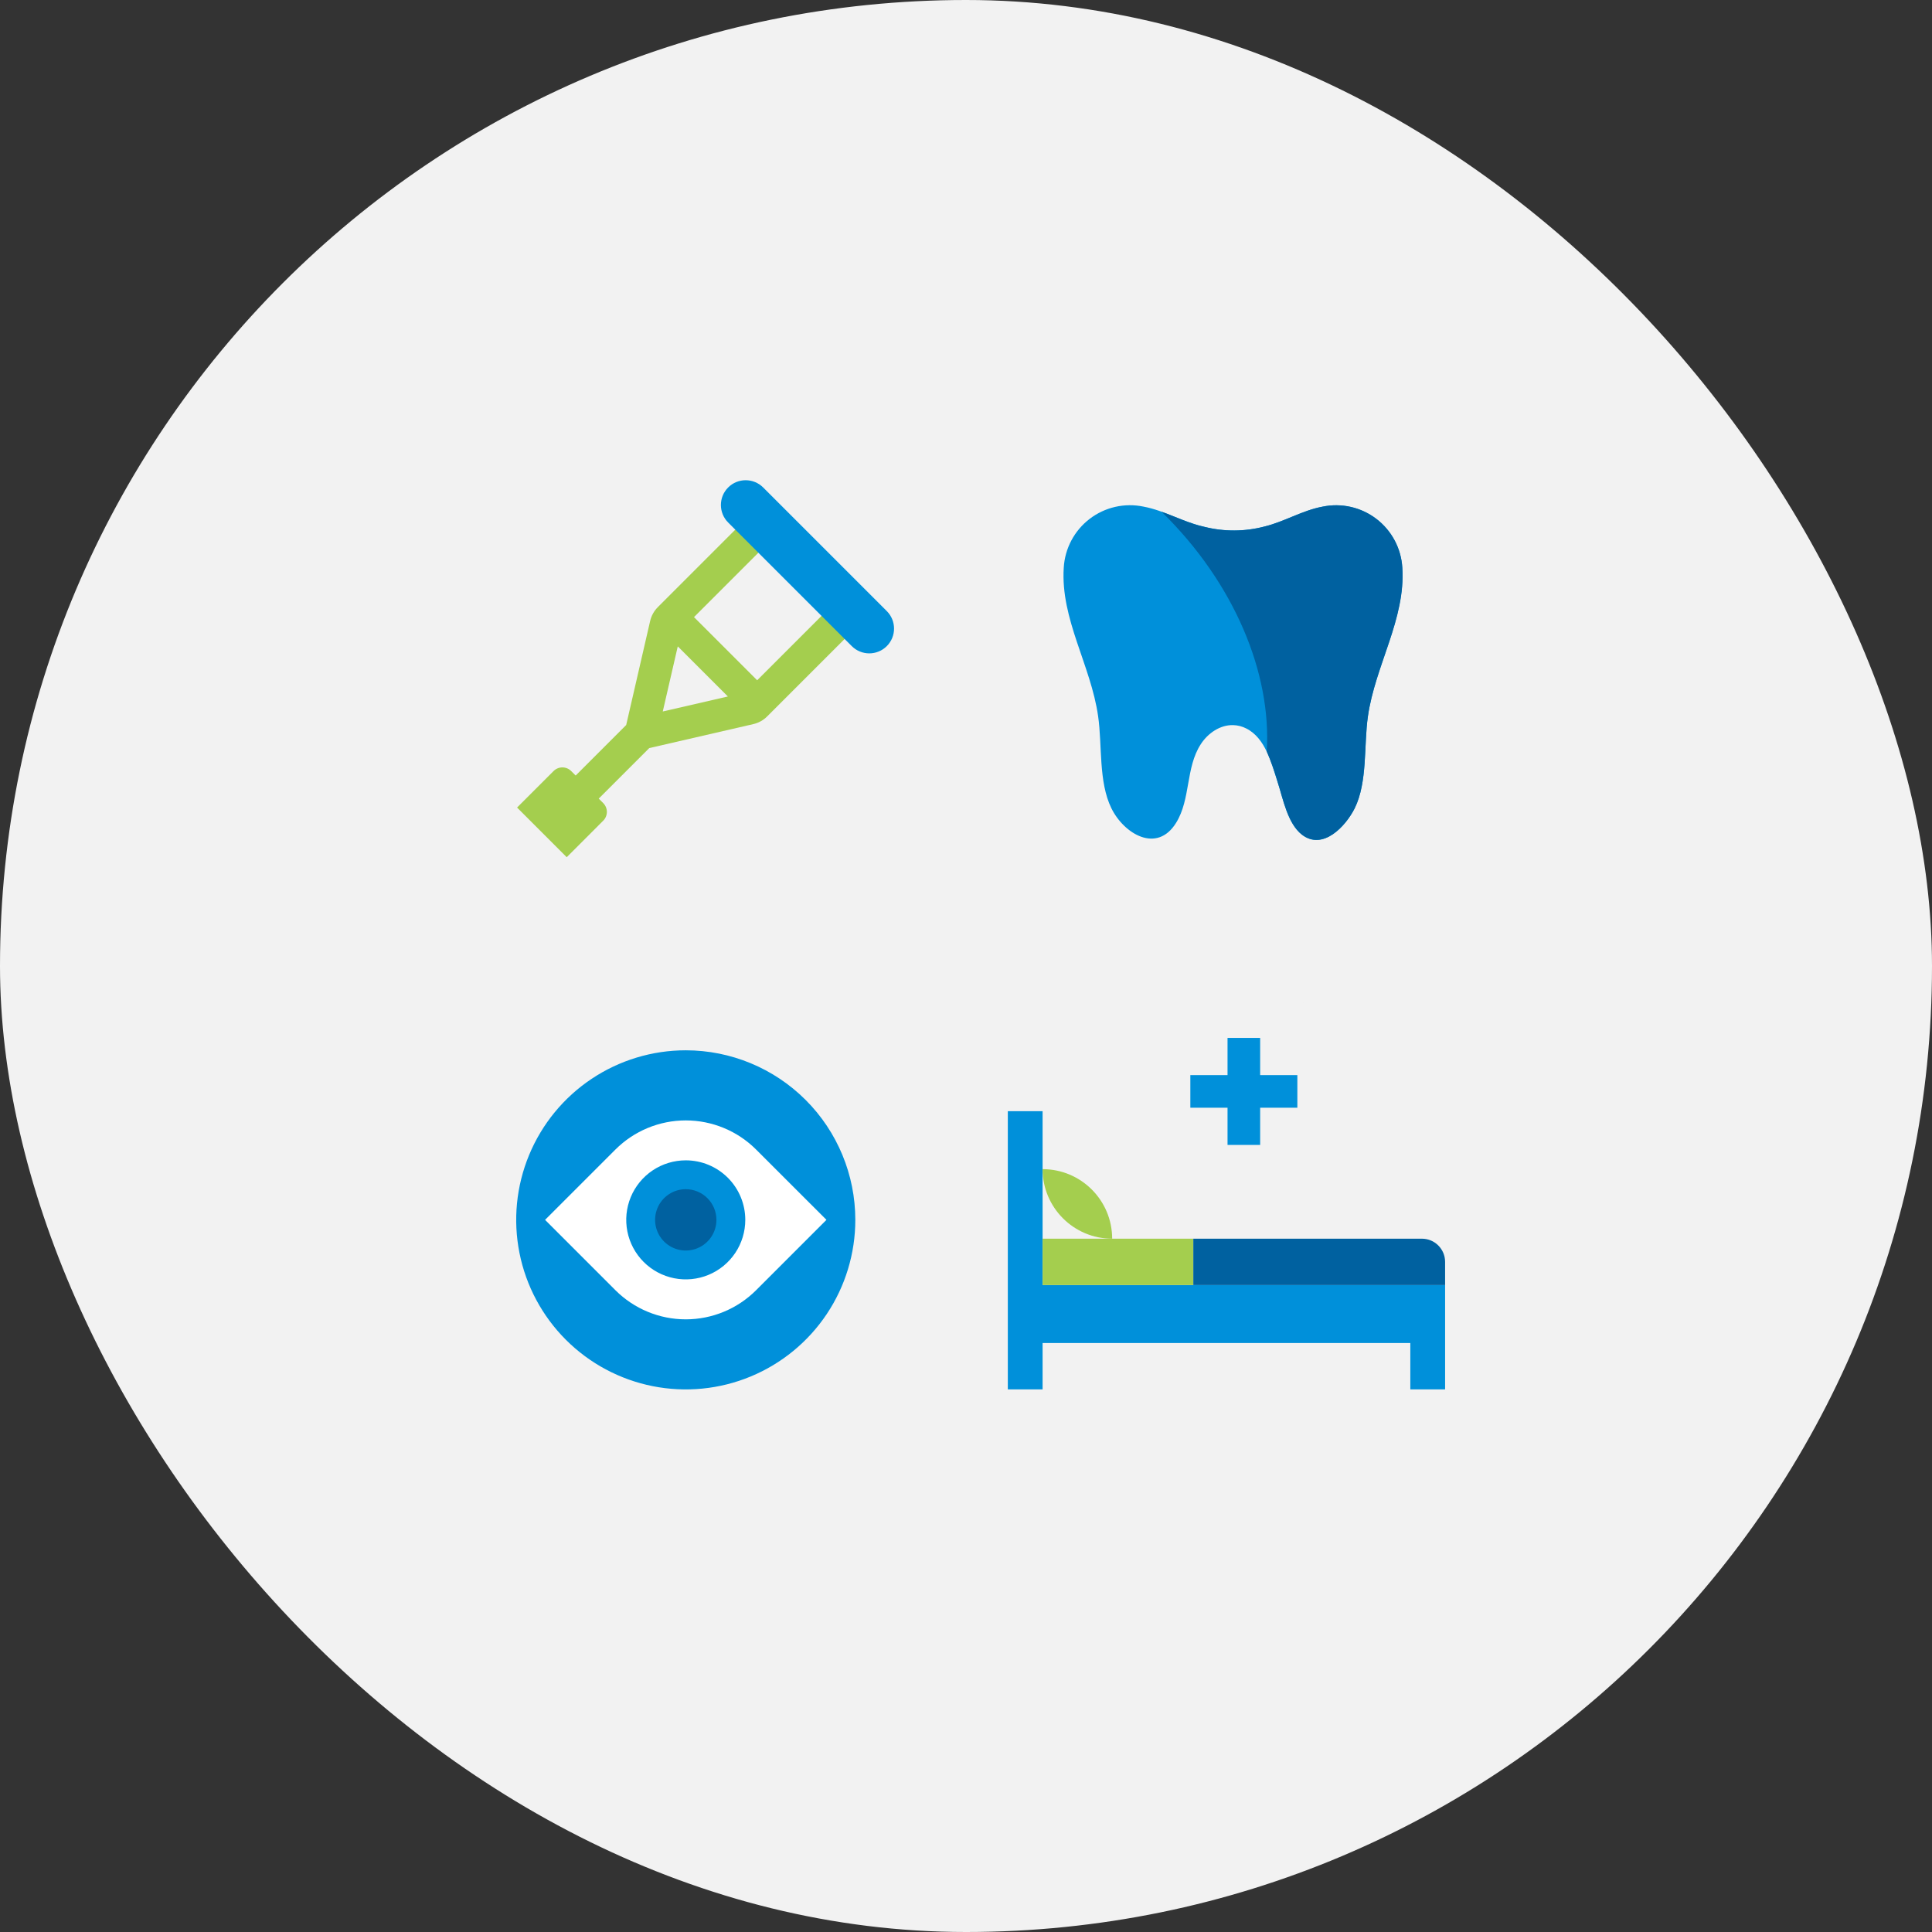 <svg width="293" height="293" viewBox="0 0 293 293" fill="none" xmlns="http://www.w3.org/2000/svg">
<rect x="0" y="0" width="293" height="293" fill="#333333" stroke="none"/>
<rect width="293" height="293" rx="146.5" fill="#F2F2F2"/>
<g clip-path="url(#clip0_4400_38207)">
<path d="M125.496 92.501L114.828 103.167L105.25 93.588L115.916 82.921L112.416 79.421L99.767 92.072C99.189 92.649 98.784 93.377 98.6 94.172L94.966 109.952L87.304 117.613L86.622 116.933C86.268 116.58 85.788 116.381 85.288 116.381C84.788 116.381 84.308 116.58 83.954 116.933L78.417 122.469L85.948 130L91.483 124.462C91.837 124.109 92.036 123.629 92.036 123.129C92.036 122.628 91.837 122.149 91.483 121.795L90.801 121.113L98.465 113.451L114.242 109.817C115.038 109.633 115.768 109.229 116.346 108.65L128.995 96L125.496 92.501ZM110.387 105.626L100.513 107.901L102.788 98.027L110.387 105.626Z" fill="#A4CE4E"/>
<path d="M134.488 92.677L115.74 73.929C114.273 72.462 111.895 72.462 110.429 73.929C108.962 75.395 108.962 77.773 110.429 79.24L129.177 97.988C130.643 99.454 133.021 99.454 134.488 97.988C135.954 96.521 135.954 94.143 134.488 92.677Z" fill="#0090DA"/>
</g>
<path d="M186.999 109.968C187.697 109.984 188.382 110.157 189.003 110.476C191.933 111.947 192.808 115.745 193.753 118.586C194.577 121.122 195.255 124.888 197.449 126.588C200.62 129.023 204.075 125.32 205.445 122.58C207.417 118.56 206.815 113.025 207.449 108.63C208.565 100.895 213.156 93.901 212.661 86.089C212.575 84.648 212.181 83.242 211.504 81.967C210.826 80.692 209.883 79.578 208.737 78.701C207.591 77.823 206.269 77.202 204.862 76.881C203.455 76.559 201.995 76.544 200.582 76.837C197.494 77.408 194.78 79.126 191.742 79.856C188.759 80.637 185.627 80.65 182.637 79.894C179.467 79.202 176.619 77.427 173.417 76.831C172.003 76.536 170.542 76.549 169.133 76.87C167.724 77.19 166.401 77.811 165.254 78.689C164.106 79.567 163.161 80.681 162.483 81.957C161.806 83.233 161.411 84.64 161.325 86.082C160.812 93.888 165.441 100.888 166.537 108.624C167.172 113.025 166.576 118.554 168.548 122.574C170.45 126.455 175.446 129.492 178.363 124.787C180.589 121.198 179.796 116.43 182.092 112.885C183.195 111.167 185.053 109.924 186.999 109.968Z" fill="#0090DA"/>
<path d="M212.674 86.082C212.588 84.641 212.192 83.234 211.514 81.959C210.835 80.684 209.89 79.57 208.743 78.693C207.596 77.816 206.273 77.196 204.865 76.876C203.456 76.555 201.995 76.542 200.582 76.837C197.494 77.408 194.78 79.126 191.742 79.856C188.759 80.637 185.627 80.65 182.637 79.894C180.392 79.405 178.319 78.378 176.163 77.611C187.24 88.435 192.852 102.15 192.11 113.963C192.761 115.466 193.311 117.01 193.759 118.586C194.583 121.122 195.262 124.888 197.456 126.588C200.626 129.023 204.082 125.32 205.451 122.58C207.423 118.56 206.821 113.025 207.455 108.63C208.558 100.888 213.194 93.888 212.674 86.082Z" fill="#0061A0"/>
<path d="M129.714 184.999C129.714 190.085 128.206 195.057 125.381 199.286C122.555 203.514 118.539 206.81 113.84 208.756C109.142 210.703 103.971 211.212 98.983 210.22C93.995 209.227 89.413 206.778 85.817 203.182C82.221 199.586 79.772 195.004 78.78 190.016C77.788 185.028 78.297 179.858 80.243 175.159C82.189 170.46 85.485 166.444 89.714 163.619C93.942 160.793 98.914 159.285 104 159.285C110.82 159.285 117.36 161.994 122.183 166.817C127.005 171.639 129.714 178.18 129.714 184.999Z" fill="#0090DA"/>
<path d="M125.337 184.999L114.669 174.336C111.839 171.507 108.001 169.918 104 169.918C99.999 169.918 96.161 171.507 93.331 174.336L82.663 184.999L93.331 195.668C96.161 198.497 99.999 200.087 104 200.087C108.001 200.087 111.839 198.497 114.669 195.668L125.337 184.999Z" fill="white"/>
<path d="M113.027 184.999C113.027 186.785 112.498 188.53 111.506 190.015C110.514 191.499 109.104 192.656 107.455 193.34C105.805 194.023 103.99 194.202 102.239 193.853C100.488 193.505 98.879 192.645 97.617 191.383C96.354 190.12 95.494 188.512 95.146 186.761C94.798 185.009 94.977 183.194 95.66 181.545C96.343 179.895 97.5 178.485 98.985 177.493C100.469 176.502 102.214 175.972 104 175.972C106.394 175.972 108.69 176.923 110.383 178.616C112.076 180.309 113.027 182.605 113.027 184.999Z" fill="#0090DA"/>
<path d="M108.65 184.999C108.65 185.919 108.378 186.818 107.867 187.583C107.356 188.348 106.629 188.944 105.78 189.296C104.93 189.648 103.995 189.74 103.093 189.561C102.191 189.381 101.362 188.938 100.712 188.288C100.061 187.637 99.618 186.809 99.439 185.907C99.259 185.005 99.352 184.07 99.704 183.22C100.055 182.37 100.652 181.644 101.416 181.133C102.181 180.622 103.08 180.349 104 180.349C105.233 180.349 106.416 180.839 107.288 181.711C108.16 182.583 108.65 183.766 108.65 184.999Z" fill="#0061A0"/>
<path d="M188.637 181.746C197.6 181.746 204.866 174.481 204.866 165.519C204.866 156.557 197.6 149.292 188.637 149.292C179.674 149.292 172.408 156.557 172.408 165.519C172.408 174.481 179.674 181.746 188.637 181.746Z" fill="#F2F2F2"/>
<path d="M196.752 163.047H191.11V157.405H186.164V163.047H180.523V167.993H186.164V173.634H191.11V167.993H196.752V163.047Z" fill="#0090DA"/>
<path d="M158.117 194.887V168.519H152.842V210.709H158.117V203.677H213.884V210.709H219.158V194.887H158.117Z" fill="#0090DA"/>
<path d="M168.666 187.856C168.666 182.031 163.943 177.309 158.117 177.309C158.117 183.134 162.84 187.856 168.666 187.856Z" fill="#A4CE4E"/>
<path d="M180.973 187.855H158.117V194.887H180.973V187.855Z" fill="#A4CE4E"/>
<path d="M215.642 187.855H180.973V194.887H184.489H203.828H215.642H219.158V191.371C219.158 189.429 217.584 187.855 215.642 187.855Z" fill="#0061A0"/>
<defs>
<clipPath id="clip0_4400_38207">
<rect width="70" height="70" fill="white" transform="translate(72 67)"/>
</clipPath>
</defs>
</svg>
